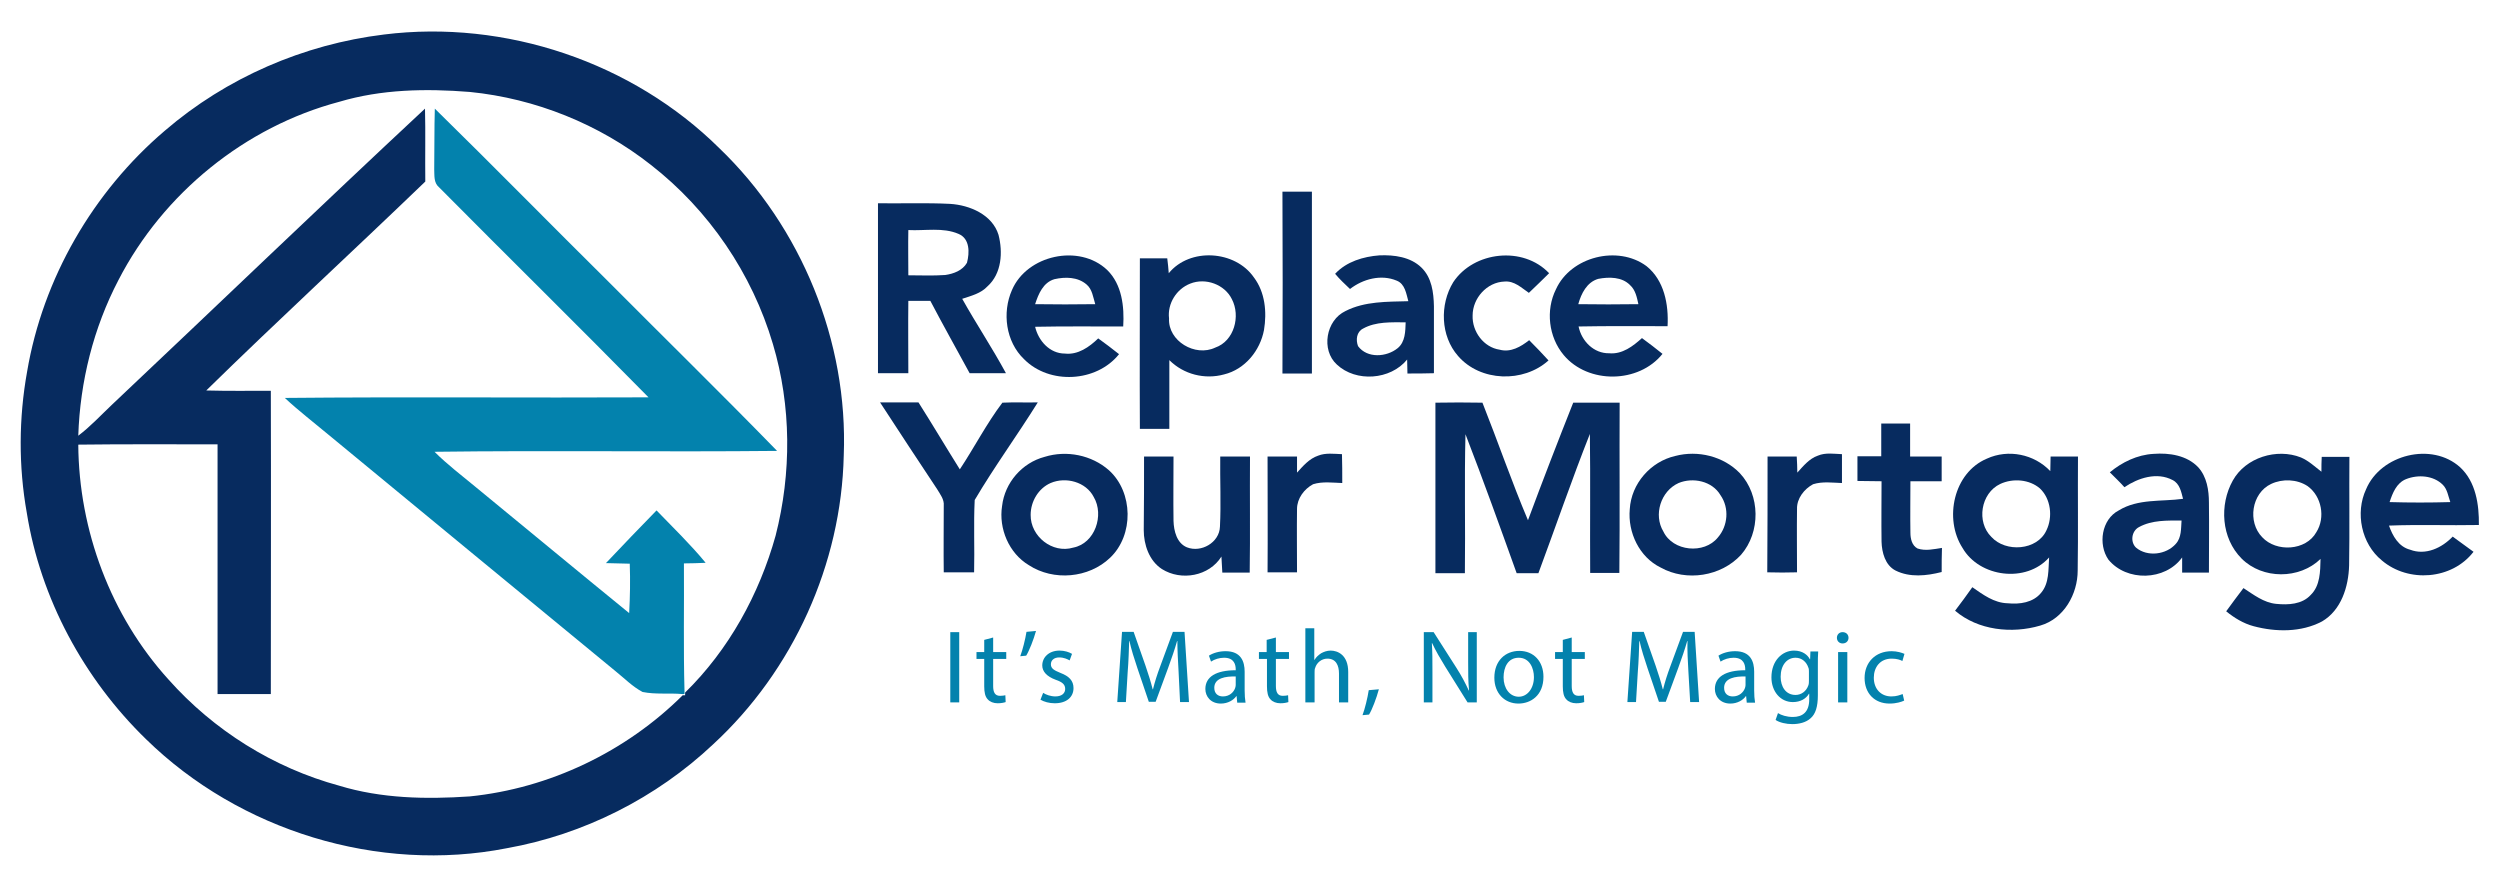 <?xml version="1.0" encoding="UTF-8"?> <!-- Generator: Adobe Illustrator 24.0.0, SVG Export Plug-In . SVG Version: 6.00 Build 0) --> <svg xmlns="http://www.w3.org/2000/svg" xmlns:xlink="http://www.w3.org/1999/xlink" version="1.1" id="Layer_1" x="0px" y="0px" viewBox="0 0 840 298" style="enable-background:new 0 0 840 298;" xml:space="preserve"> <style type="text/css"> .st0{fill:#072B5F;} .st1{fill:#0382AD;} </style> <path class="st0" d="M129,11.6c40.8-5.1,83.5,9.3,112.7,38.2c27.6,26.5,43.3,65,41.8,103.2c-0.8,36.5-17,72.3-43.9,97.1 c-19.1,18-43.5,30.3-69.3,34.9c-43.2,8.5-89.8-5.9-121.2-36.6c-20.9-20.3-35.5-47.3-40.1-76.1c-2.8-15.7-2.7-31.8,0.1-47.4 c5.3-31.3,22.1-60.4,46.3-81C76.1,26.1,102,14.9,129,11.6 M114,34.2c-31.7,8.4-59.2,30.8-74.2,59.9c-8.4,16.1-12.9,34.1-13.5,52.3 c4.1-3.1,7.6-6.9,11.3-10.4c35.1-33.1,69.9-66.6,105.2-99.5c0.2,8.2,0,16.3,0.1,24.5c-24.4,23.5-49.4,46.5-73.6,70.2 c7.2,0.2,14.4,0.1,21.7,0.1c0.1,33.9,0,67.9,0,101.9c-6,0-11.9,0-17.9,0c0-28,0-55.9,0-83.9c-15.6,0-31.2-0.1-46.8,0.1 c0.2,28.8,10.9,57.5,30.3,78.9c15.2,17.1,35.3,29.7,57.4,35.7c14.1,4.3,29.1,4.6,43.8,3.6c26.8-2.7,52.5-15,71.6-34l0.8,0 c0-0.2,0-0.7,0-0.9c14.7-14.4,24.9-33,30.4-52.7c5.4-21.1,5.3-43.6-0.9-64.4c-7-23.7-21.5-45-41-60.2 c-17.4-13.7-38.8-22.3-60.8-24.5C143,29.7,128.1,30,114,34.2z"></path> <path class="st1" d="M146.1,36.5c19.7,19.3,39,39,58.6,58.4c18.8,18.9,37.8,37.5,56.4,56.6c-38.4,0.4-76.8-0.2-115.1,0.3 c4.3,4.3,9.2,8,13.9,11.9c17.2,14.1,34.3,28.3,51.5,42.3c0.3-5.5,0.4-11,0.2-16.6c-2.7-0.1-5.3-0.1-8-0.2c5.6-5.9,11.3-11.9,17-17.7 c5.6,5.8,11.4,11.4,16.5,17.6c-2.4,0.1-4.9,0.2-7.3,0.2c0.1,14.3-0.2,28.6,0.2,43c0,0.2,0,0.7,0,0.9l-0.8,0 c-4.4-0.4-8.9,0.2-13.3-0.7c-3.4-1.8-6.1-4.6-9.1-7c-32.2-26.5-64.4-53-96.5-79.5c-4.9-4.1-10-8-14.6-12.3 c40.7-0.4,81.4,0,122.2-0.2c-23.3-23.7-47-47-70.4-70.6c-1.8-1.5-1.5-3.9-1.6-6C146,50.2,145.9,43.4,146.1,36.5z"></path> <path class="st0" d="M430.9,64.4c3.3,0,6.6,0,9.9,0c0,20.4,0,40.8,0,61.1c-3.3,0-6.6,0-9.9,0C431,105.2,431,84.8,430.9,64.4z"></path> <path class="st0" d="M295,68.3c8.1,0.1,16.2-0.2,24.2,0.2c6.6,0.4,14.2,3.6,16.3,10.4c1.5,5.8,1.1,13-3.7,17.3 c-2.2,2.4-5.5,3.2-8.5,4.2c4.7,8.4,10.1,16.5,14.7,25c-4.1,0-8.1,0-12.2,0c-4.4-8.1-8.9-16.1-13.2-24.3c-2.5,0-4.9,0-7.4,0 c-0.1,8.1,0,16.2,0,24.3c-3.4,0-6.8,0-10.2,0C295,106.5,295,87.4,295,68.3 M305.2,77.3c-0.1,5.1,0,10.2,0,15.2 c4.1,0,8.3,0.2,12.4-0.1c2.8-0.4,5.8-1.5,7.3-4.1c0.9-3.4,1-8.1-2.8-9.7C316.8,76.3,310.8,77.6,305.2,77.3z"></path> <path class="st0" d="M340,97.5c5-11.8,22.6-15.7,32-6.8c5,4.9,5.8,12.3,5.4,19c-9.9,0-19.8-0.1-29.6,0.1c1.1,4.7,4.9,9,10,9 c4.4,0.5,8.2-2.2,11.2-5.1c2.4,1.7,4.7,3.5,7,5.3c-7.6,9.5-23.4,10.3-31.9,1.7C337.9,114.8,336.7,105,340,97.5 M354.3,93.8 c-3.8,1.1-5.4,5-6.5,8.4c6.7,0.1,13.5,0.1,20.2,0c-0.7-2.3-1-5-2.9-6.6C362.1,93,357.9,93,354.3,93.8z"></path> <path class="st0" d="M392.7,91.8c7.1-8.7,22.3-7.7,28.6,1.4c3.8,5,4.4,11.7,3.4,17.7c-1.3,6.9-6.4,13.2-13.4,14.9 c-6.5,1.8-13.6,0-18.4-4.8c0,7.7,0,15.4,0,23.1c-3.3,0-6.6,0-9.9,0c-0.1-19.1,0-38.2,0-57.3c3.1,0,6.1,0,9.2,0 C392.4,88.5,392.6,90.2,392.7,91.8 M399.9,95.3c-4.6,1.8-7.7,6.7-7.1,11.7c-0.4,7.6,8.8,13,15.5,9.8c6.4-2.2,8.6-10.6,5.6-16.3 C411.5,95.6,405.1,93.2,399.9,95.3z"></path> <path class="st0" d="M448.6,92c3.8-4.1,9.5-5.8,14.9-6.2c4.9-0.2,10.4,0.5,14.1,4.1c3.5,3.4,4.1,8.4,4.2,13c0,7.5,0,15,0,22.5 c-3,0.1-6,0.1-8.9,0.1c0-1.6-0.1-3.2-0.1-4.7c-5.6,6.9-17.2,7.7-23.6,1.7c-5.4-4.9-3.7-14.9,2.9-18c6.5-3.3,14-3.1,21.1-3.3 c-0.7-2.5-1.1-5.8-3.9-6.9c-5.2-2.2-11.3-0.6-15.7,2.8C451.8,95.4,450.1,93.8,448.6,92 M458,110.4c-2.2,1.1-2.5,3.8-1.7,5.9 c3.1,4.2,9.6,3.7,13.3,0.7c2.6-2.1,2.6-5.7,2.7-8.7C467.5,108.3,462.3,108,458,110.4z"></path> <path class="st0" d="M488.3,94.8c6.9-10.4,23.5-12.2,32.2-3c-2.2,2.2-4.5,4.4-6.8,6.6c-2.5-1.7-4.9-4.1-8.2-3.8 c-5.9,0.2-10.7,5.6-10.7,11.4c-0.2,5.4,3.7,10.7,9.1,11.5c3.7,1,7.1-1,9.9-3.2c2.2,2.2,4.4,4.5,6.5,6.8c-8.4,7.6-22.9,7.2-30.4-1.5 C484,112.9,483.7,102.3,488.3,94.8z"></path> <path class="st0" d="M522.8,97.2c5-11,20.8-14.9,30.4-7.8c6,4.8,7.5,12.9,7.1,20.2c-10,0-20-0.1-29.9,0.1c1,4.9,5.1,9.1,10.3,9 c4.4,0.4,8-2.4,11-5.1c2.3,1.7,4.7,3.5,6.9,5.3c-8,10-25,10.2-33.2,0.4C520.3,113.2,519.3,104.2,522.8,97.2 M537,93.7 c-3.8,1.1-5.7,4.9-6.7,8.5c6.7,0.1,13.5,0.1,20.2,0c-0.5-2.3-1-4.8-2.8-6.4C545,93,540.6,93,537,93.7z"></path> <path class="st0" d="M295.7,135.2c4.3,0,8.6,0,12.9,0c4.7,7.4,9.2,15,13.9,22.5c4.9-7.4,9-15.4,14.3-22.4c4-0.2,7.9,0,11.9-0.1 c-6.9,11.1-14.6,21.6-21.2,32.8c-0.4,8.1,0,16.2-0.2,24.3c-3.4,0-6.8,0-10.2,0c-0.1-7.4,0-14.9,0-22.4c0.2-2.1-1.2-3.8-2.2-5.5 C308.5,154.8,302.1,145,295.7,135.2z"></path> <path class="st0" d="M482.3,135.3c5.3-0.1,10.5-0.1,15.8,0c5.2,13.1,9.8,26.5,15.3,39.5c4.9-13.2,10-26.4,15.2-39.5 c5.2,0,10.4,0,15.6,0c-0.1,19.1,0.1,38.1-0.1,57.2c-3.3,0-6.6,0-9.8,0c-0.1-15.6,0.1-31.2-0.1-46.7c-6.1,15.4-11.5,31.2-17.3,46.8 c-2.4,0-4.8,0-7.3,0c-5.6-15.6-11.2-31.2-17.2-46.7c-0.4,15.6,0,31.1-0.2,46.7c-3.3,0-6.6,0-9.9,0 C482.3,173.3,482.3,154.3,482.3,135.3z"></path> <path class="st0" d="M632.1,142.3c3.2,0,6.5,0,9.7,0c0,3.7,0,7.4,0,11.1c3.5,0,7.1,0,10.6,0c0,2.8,0,5.5,0,8.3c-3.5,0-7,0-10.5,0 c0,5.8-0.1,11.5,0,17.3c0,2,0.5,4.3,2.4,5.3c2.7,0.9,5.5,0.2,8.2-0.2c-0.1,2.7-0.1,5.4-0.1,8.1c-5.1,1.3-10.7,1.9-15.5-0.5 c-3.5-1.8-4.6-6.1-4.7-9.7c-0.1-6.8,0-13.5,0-20.3c-2.7,0-5.4-0.1-8.1-0.1c0-2.8,0-5.5,0-8.3c2.7,0,5.4,0,8,0 C632.1,149.7,632.1,146,632.1,142.3z"></path> <path class="st0" d="M351,153.5c7.4-2.3,15.8-0.6,21.6,4.5c8.2,7.4,8.4,21.8,0.4,29.4c-7.2,6.9-19,7.9-27.3,2.5 c-6.7-4-10.2-12.3-9-19.9C337.6,162.2,343.4,155.5,351,153.5 M353,162.3c-4.1,1.8-6.7,6.2-6.7,10.7c-0.1,7.2,7.3,13.1,14.3,11 c7.3-1.4,10.5-10.9,6.9-17C364.9,161.9,358.1,160.1,353,162.3z"></path> <path class="st0" d="M384.4,153.4c3.3,0,6.6,0,9.9,0c0,7.2-0.1,14.4,0,21.6c0.1,3.4,1.1,7.5,4.5,8.9c4.8,1.9,10.9-1.6,11.1-6.9 c0.4-7.8,0-15.7,0.1-23.6c3.3,0,6.6,0,10,0c-0.1,13,0.1,26-0.1,39c-3.1,0-6.1,0-9.2,0c-0.1-1.8-0.2-3.6-0.3-5.4 c-4.1,6.6-13.5,8.3-20,4.2c-4.3-2.8-6.1-8.2-6.1-13.1C384.4,169.8,384.4,161.6,384.4,153.4z"></path> <path class="st0" d="M425.9,153.4c3.3,0,6.6,0,9.9,0c0,1.8,0,3.6,0,5.4c2-2.2,4.1-4.7,7.1-5.7c2.5-1,5.3-0.6,8-0.5 c0.1,3.2,0.1,6.4,0.1,9.7c-3.2-0.1-6.6-0.6-9.8,0.4c-3,1.6-5.4,4.8-5.4,8.3c-0.1,7.1,0,14.2,0,21.3c-3.3,0-6.6,0-9.9,0 C426,179.4,425.9,166.4,425.9,153.4z"></path> <path class="st0" d="M562.9,153.2c7.6-2,16.2,0.1,21.7,5.8c6.9,7.4,7,19.8,0.4,27.4c-6.7,7.3-18.4,9.1-27,4.3 c-7.2-3.5-11.1-11.8-10.4-19.6C548.1,162.5,554.6,155.1,562.9,153.2 M564,162.3c-6,2.7-8.5,10.7-5.1,16.3c3.2,6.7,13.7,7.7,18.3,2 c3.4-3.9,3.9-9.9,0.9-14.2C575.3,161.6,568.8,160.3,564,162.3z"></path> <path class="st0" d="M593.9,153.4c3.3,0,6.5,0,9.8,0c0.1,1.8,0.2,3.6,0.2,5.4c2-2.2,4-4.7,6.9-5.7c2.6-1.1,5.4-0.6,8.1-0.5 c0,3.2,0,6.4,0,9.7c-3.2-0.1-6.5-0.6-9.7,0.4c-3,1.6-5.5,4.8-5.4,8.3c-0.1,7.1,0,14.2,0,21.3c-3.3,0.1-6.6,0.1-10,0 C593.9,179.4,593.9,166.4,593.9,153.4z"></path> <path class="st0" d="M667.6,154.1c7.2-3.3,15.9-1.5,21.3,4.2c0-1.6,0.1-3.2,0.1-4.9c3.1,0,6.1,0,9.2,0c-0.1,12.8,0.1,25.6-0.1,38.3 c0,7.9-4.6,16.2-12.6,18.5c-9.5,2.8-20.9,1.6-28.6-5c2-2.6,3.9-5.2,5.8-7.9c3.6,2.5,7.3,5.3,11.9,5.4c4,0.4,8.5-0.2,11.2-3.5 c2.8-3.3,2.4-7.8,2.7-11.9c-7.7,8.7-23.4,6.7-29.1-3.2C653.1,174.3,656.4,158.8,667.6,154.1 M672.1,162.6c-6.6,3.1-8.1,12.8-3,17.8 c4.8,5.3,15.4,4.6,18.5-2.2c2.2-4.5,1.5-10.6-2.2-14.1C681.9,161.1,676.4,160.6,672.1,162.6z"></path> <path class="st0" d="M708.9,158.7c4.1-3.4,9.2-5.9,14.7-6.2c5.3-0.4,11.2,0.5,15,4.5c2.9,3.2,3.6,7.7,3.6,11.9 c0.1,7.8,0,15.6,0,23.5c-3,0-6,0-9,0c0-1.7,0-3.4,0-5.1c-5.7,7.9-18.7,8.2-24.8,0.7c-3.5-5.1-2.3-13.5,3.5-16.5 c6.5-4,14.4-2.9,21.6-3.9c-0.6-2.3-1.1-5.1-3.5-6.3c-5.3-2.8-11.6-0.7-16.2,2.4C712.3,162,710.6,160.4,708.9,158.7 M718.7,177.1 c-2.5,1.3-3,5-1,6.9c3.8,3.2,10.2,2.4,13.4-1.3c1.9-2.1,1.7-5.1,1.9-7.8C728.2,174.9,723.1,174.7,718.7,177.1z"></path> <path class="st0" d="M750.2,161.5c4.3-7.8,14.8-11,22.9-7.8c2.6,1.1,4.7,3.1,6.9,4.8c0-1.7,0-3.4,0.1-5c3.1,0,6.2,0,9.3,0 c-0.1,12.2,0.1,24.3-0.1,36.5c-0.2,7.1-2.6,15-9.1,18.8c-7,3.7-15.5,3.6-23,1.6c-3.4-0.9-6.5-2.8-9.2-5c1.9-2.6,3.8-5.2,5.8-7.8 c3.4,2.2,6.8,4.9,11,5.3c4,0.4,8.7,0.2,11.6-3c3.2-3.1,3.2-7.9,3.3-12.1c-7.1,6.9-19.5,6.9-26.5-0.1 C746.3,180.8,745.7,169.6,750.2,161.5 M763.1,162.6c-6.6,3.1-8,12.8-3,17.9c4.7,5.1,14.7,4.6,18.2-1.7c3.1-4.9,1.8-12.1-3-15.5 C771.8,161,766.9,160.8,763.1,162.6z"></path> <path class="st0" d="M795,164.4c4.9-11.7,22.1-16,31.6-7.4c5.3,4.9,6.4,12.6,6.3,19.4c-10.1,0.2-20.1-0.2-30.2,0.2 c1.2,3.4,3.2,7.1,7.1,8.1c5.2,2,10.7-0.6,14.3-4.4c2.3,1.7,4.7,3.4,7,5.1c-7.2,9.4-21.9,10.5-30.8,2.9 C793.4,182.7,791.3,172.3,795,164.4 M808.4,161c-3.2,1.3-4.5,4.7-5.5,7.7c6.8,0.2,13.6,0.2,20.4,0c-0.7-2-1-4.3-2.5-5.8 C817.6,159.7,812.4,159.4,808.4,161z"></path> <g> <path class="st1" d="M322.3,212.4V236h-3v-23.6H322.3z"></path> <path class="st1" d="M333.7,214.2v4.9h4.4v2.3h-4.4v9.1c0,2.1,0.6,3.3,2.3,3.3c0.8,0,1.4-0.1,1.8-0.2l0.1,2.3 c-0.6,0.2-1.5,0.4-2.7,0.4c-1.4,0-2.6-0.5-3.3-1.3c-0.9-0.9-1.2-2.4-1.2-4.4v-9.2h-2.6v-2.3h2.6V215L333.7,214.2z"></path> <path class="st1" d="M348.1,212c-0.8,2.9-2.3,6.7-3.3,8.3l-2,0.2c0.8-2.1,1.7-5.7,2.1-8.2L348.1,212z"></path> <path class="st1" d="M350.5,232.8c0.9,0.6,2.5,1.2,4.1,1.2c2.2,0,3.3-1.1,3.3-2.5c0-1.5-0.9-2.3-3.2-3.1c-3-1.1-4.5-2.8-4.5-4.8 c0-2.7,2.2-5,5.8-5c1.7,0,3.2,0.5,4.2,1.1l-0.8,2.2c-0.7-0.4-1.9-1-3.5-1c-1.8,0-2.8,1-2.8,2.3c0,1.4,1,2,3.2,2.9 c2.9,1.1,4.4,2.6,4.4,5.1c0,3-2.3,5.1-6.3,5.1c-1.9,0-3.6-0.5-4.8-1.2L350.5,232.8z"></path> <path class="st1" d="M396,225.6c-0.2-3.3-0.4-7.2-0.4-10.2h-0.1c-0.8,2.8-1.8,5.7-3,9l-4.2,11.4h-2.3l-3.8-11.2 c-1.1-3.3-2.1-6.4-2.7-9.2h-0.1c-0.1,2.9-0.2,6.9-0.5,10.4l-0.6,10.1h-2.9l1.6-23.6h3.9l4,11.4c1,2.9,1.8,5.5,2.4,7.9h0.1 c0.6-2.4,1.4-5,2.5-7.9l4.2-11.4h3.9l1.5,23.6h-3L396,225.6z"></path> <path class="st1" d="M415.7,236l-0.2-2.1h-0.1c-0.9,1.3-2.8,2.5-5.2,2.5c-3.4,0-5.2-2.4-5.2-4.9c0-4.1,3.6-6.3,10.2-6.3v-0.3 c0-1.4-0.4-3.9-3.9-3.9c-1.6,0-3.2,0.5-4.4,1.3l-0.7-2c1.4-0.9,3.4-1.5,5.6-1.5c5.2,0,6.4,3.5,6.4,6.9v6.3c0,1.5,0.1,2.9,0.3,4.1 H415.7z M415.2,227.3c-3.4-0.1-7.2,0.5-7.2,3.8c0,2,1.3,2.9,2.9,2.9c2.2,0,3.6-1.4,4.1-2.8c0.1-0.3,0.2-0.7,0.2-1V227.3z"></path> <path class="st1" d="M428.7,214.2v4.9h4.4v2.3h-4.4v9.1c0,2.1,0.6,3.3,2.3,3.3c0.8,0,1.4-0.1,1.8-0.2l0.1,2.3 c-0.6,0.2-1.5,0.4-2.7,0.4c-1.4,0-2.6-0.5-3.3-1.3c-0.9-0.9-1.2-2.4-1.2-4.4v-9.2H423v-2.3h2.6V215L428.7,214.2z"></path> <path class="st1" d="M438.5,211.1h3.1v10.6h0.1c0.5-0.9,1.3-1.6,2.2-2.2c0.9-0.5,2-0.9,3.2-0.9c2.3,0,5.9,1.4,5.9,7.2V236h-3.1 v-9.7c0-2.7-1-5-3.9-5c-2,0-3.6,1.4-4.1,3.1c-0.2,0.4-0.2,0.9-0.2,1.5V236h-3.1V211.1z"></path> <path class="st1" d="M457.8,240.3c0.8-2.1,1.7-5.8,2.1-8.4l3.4-0.3c-0.8,3-2.3,6.9-3.3,8.5L457.8,240.3z"></path> <path class="st1" d="M478.4,236v-23.6h3.3l7.6,11.9c1.8,2.8,3.1,5.3,4.2,7.7l0.1,0c-0.3-3.2-0.3-6-0.3-9.7v-9.9h2.9V236h-3.1 l-7.5-12c-1.6-2.6-3.2-5.3-4.4-7.9l-0.1,0c0.2,3,0.2,5.8,0.2,9.7V236H478.4z"></path> <path class="st1" d="M518.6,227.4c0,6.3-4.3,9-8.4,9c-4.6,0-8.1-3.4-8.1-8.7c0-5.7,3.7-9,8.4-9 C515.3,218.7,518.6,222.2,518.6,227.4z M505.2,227.6c0,3.7,2.1,6.5,5.1,6.5c2.9,0,5.1-2.8,5.1-6.6c0-2.9-1.4-6.5-5.1-6.5 S505.2,224.3,505.2,227.6z"></path> <path class="st1" d="M528.1,214.2v4.9h4.4v2.3h-4.4v9.1c0,2.1,0.6,3.3,2.3,3.3c0.8,0,1.4-0.1,1.8-0.2l0.1,2.3 c-0.6,0.2-1.5,0.4-2.7,0.4c-1.4,0-2.6-0.5-3.3-1.3c-0.9-0.9-1.2-2.4-1.2-4.4v-9.2h-2.6v-2.3h2.6V215L528.1,214.2z"></path> <path class="st1" d="M567.3,225.6c-0.2-3.3-0.4-7.2-0.3-10.2h-0.1c-0.8,2.8-1.8,5.7-3,9l-4.2,11.4h-2.3l-3.8-11.2 c-1.1-3.3-2.1-6.4-2.7-9.2h-0.1c-0.1,2.9-0.2,6.9-0.5,10.4l-0.6,10.1h-2.9l1.6-23.6h3.9l4,11.4c1,2.9,1.8,5.5,2.4,7.9h0.1 c0.6-2.4,1.4-5,2.5-7.9l4.2-11.4h3.9l1.5,23.6h-3L567.3,225.6z"></path> <path class="st1" d="M586.9,236l-0.2-2.1h-0.1c-0.9,1.3-2.8,2.5-5.2,2.5c-3.4,0-5.2-2.4-5.2-4.9c0-4.1,3.6-6.3,10.2-6.3v-0.3 c0-1.4-0.4-3.9-3.9-3.9c-1.6,0-3.2,0.5-4.4,1.3l-0.7-2c1.4-0.9,3.4-1.5,5.6-1.5c5.2,0,6.4,3.5,6.4,6.9v6.3c0,1.5,0.1,2.9,0.3,4.1 H586.9z M586.5,227.3c-3.4-0.1-7.2,0.5-7.2,3.8c0,2,1.3,2.9,2.9,2.9c2.2,0,3.6-1.4,4.1-2.8c0.1-0.3,0.2-0.7,0.2-1V227.3z"></path> <path class="st1" d="M610.9,219.1c-0.1,1.2-0.1,2.6-0.1,4.7v9.8c0,3.9-0.8,6.3-2.4,7.7c-1.6,1.5-4,2-6.2,2c-2,0-4.3-0.5-5.6-1.4 l0.8-2.3c1.1,0.7,2.9,1.3,5,1.3c3.2,0,5.5-1.6,5.5-5.9v-1.9h-0.1c-0.9,1.6-2.8,2.8-5.4,2.8c-4.2,0-7.2-3.6-7.2-8.3 c0-5.7,3.7-9,7.6-9c2.9,0,4.6,1.5,5.3,2.9h0.1l0.1-2.6H610.9z M607.8,225.7c0-0.5,0-1-0.2-1.4c-0.6-1.8-2.1-3.3-4.3-3.3 c-2.9,0-5,2.5-5,6.4c0,3.3,1.7,6.1,5,6.1c1.9,0,3.6-1.2,4.3-3.2c0.2-0.5,0.2-1.1,0.2-1.6V225.7z"></path> <path class="st1" d="M621.1,214.3c0,1-0.7,1.9-2,1.9c-1.1,0-1.9-0.8-1.9-1.9c0-1.1,0.8-1.9,1.9-1.9 C620.3,212.4,621.1,213.2,621.1,214.3z M617.6,236v-16.9h3.1V236H617.6z"></path> <path class="st1" d="M639.8,235.4c-0.8,0.4-2.6,1-4.9,1c-5.1,0-8.4-3.5-8.4-8.6c0-5.2,3.6-9,9.1-9c1.8,0,3.4,0.5,4.3,0.9l-0.7,2.4 c-0.7-0.4-1.9-0.8-3.6-0.8c-3.9,0-6,2.9-6,6.4c0,3.9,2.5,6.3,5.9,6.3c1.8,0,2.9-0.5,3.8-0.8L639.8,235.4z"></path> </g> </svg> 